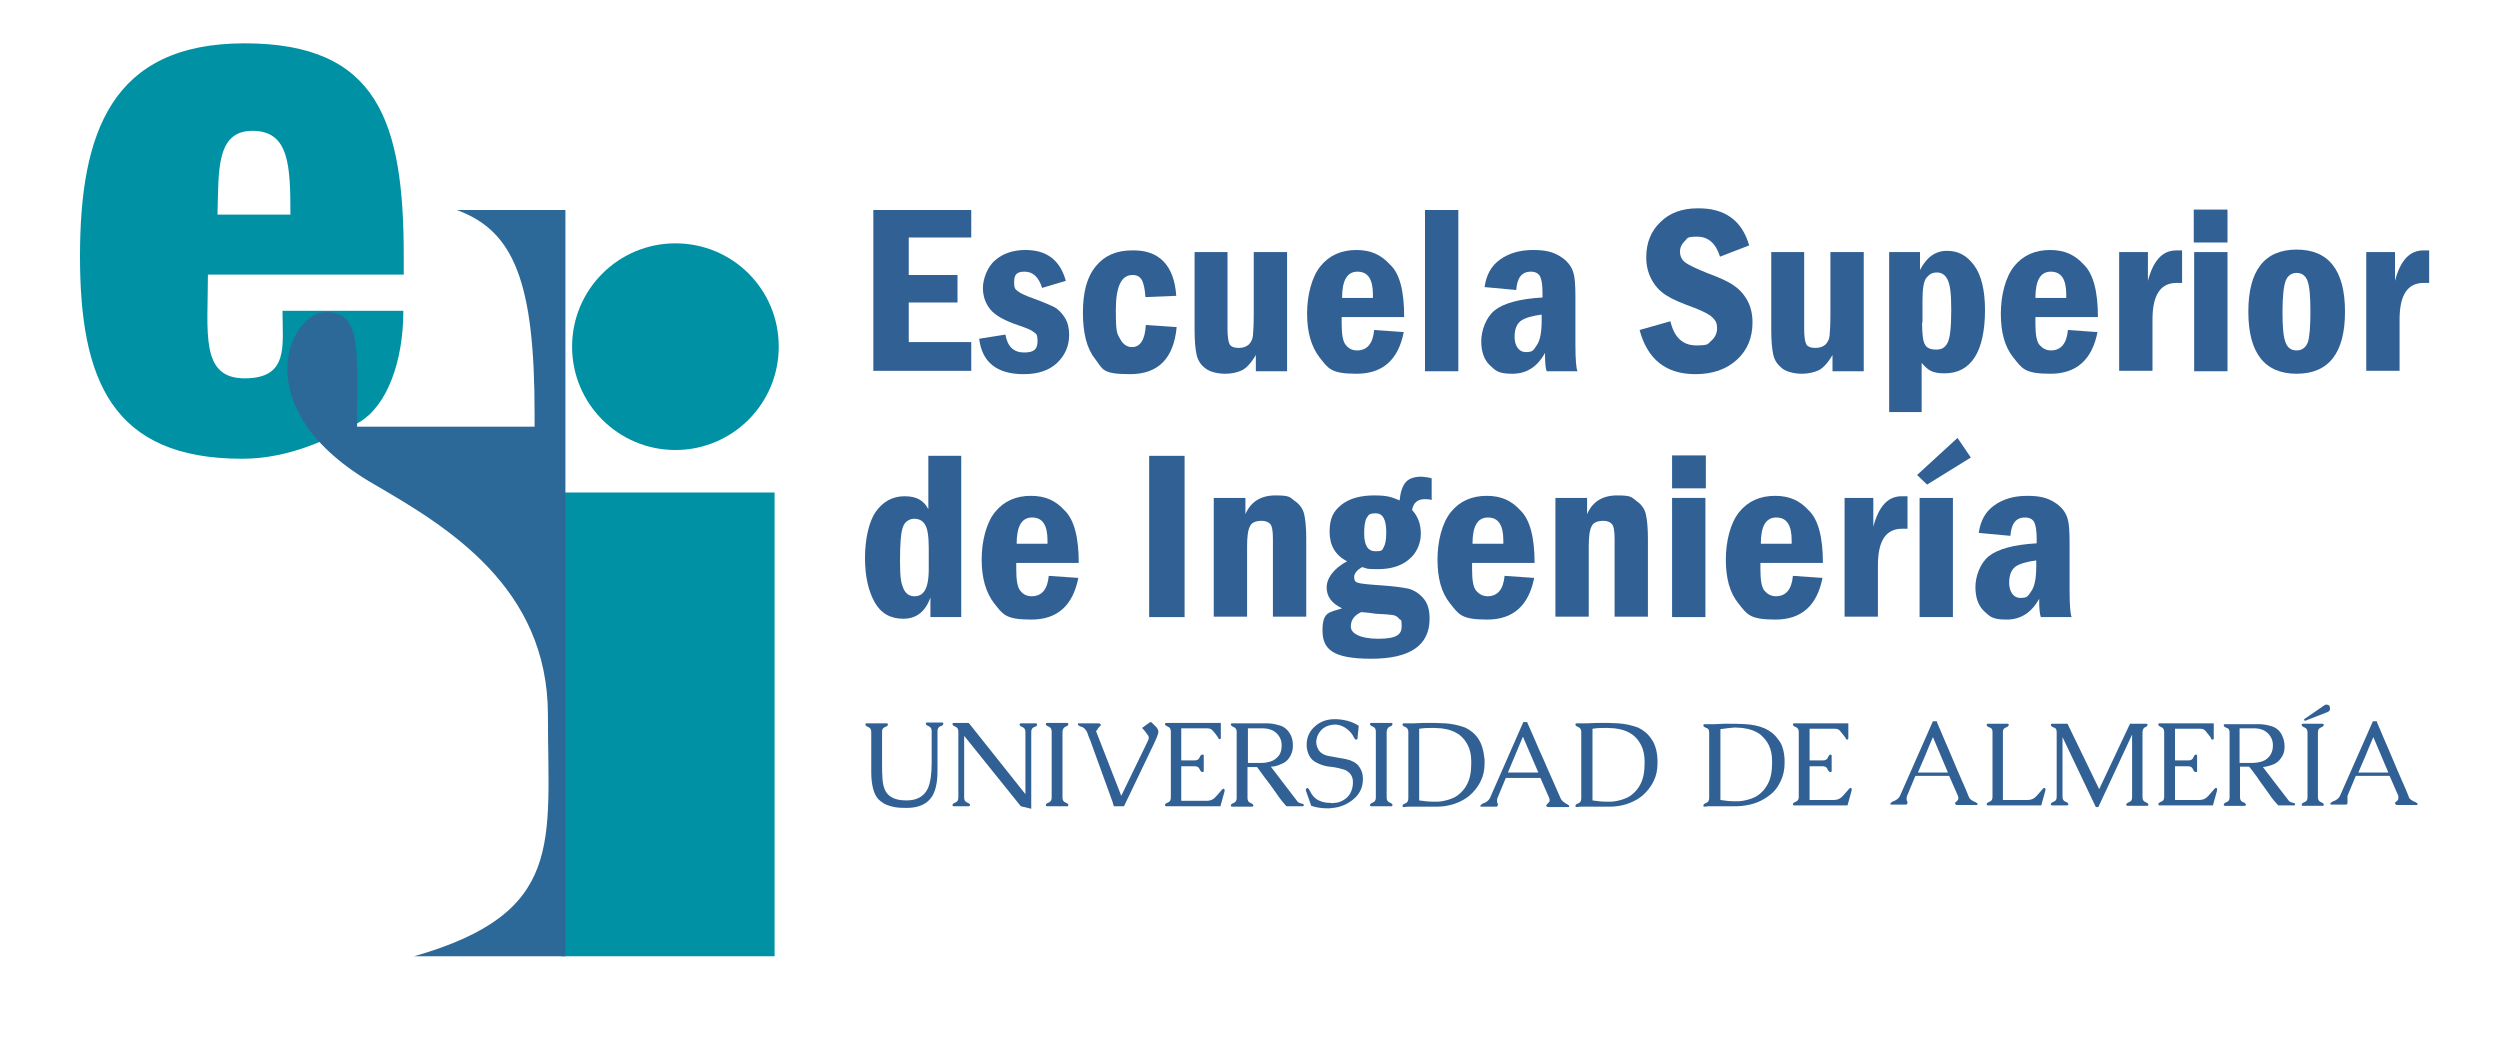 <?xml version="1.0" encoding="UTF-8"?>
<svg id="ESI_UAL" xmlns="http://www.w3.org/2000/svg" version="1.1" xmlns:xlink="http://www.w3.org/1999/xlink" viewBox="0 0 600 250">
  <!-- Generator: Adobe Illustrator 29.2.1, SVG Export Plug-In . SVG Version: 2.1.0 Build 116)  -->
  <defs>
    <style>
      .st0 {
        fill: #0091a4;
      }

      .st1 {
        fill: #2c6898;
      }

      .st2 {
        fill: #316094;
      }
    </style>
  </defs>
  <g id="UNIVERSIDAD_DE_ALMERIA">
    <g id="UNIVERSIDAD">
      <path class="st2" d="M397.8,182.3v.9c0,1.6-.3,3-.9,4.2-.7,1.5-1.7,2.7-2.9,3.7-2.1,1.6-4.7,2.5-7.7,2.5h-6.4c-.4,0-.9,0-1.5.1-.2,0-.3-.1-.3-.3s.2-.4.7-.6.7-.6.7-1.2v-15.9c0-.6-.2-1-.7-1.2s-.7-.4-.7-.6.1-.3.3-.3h2.4c.8,0,1.6-.1,2.4-.1h.8c1.4,0,2.9,0,4.4.1,1.7.1,3.3.5,4.7,1,1.3.6,2.4,1.5,3.2,2.7.9,1.2,1.4,2.9,1.5,5ZM382.2,174.9v17.2c1.2.2,2.3.3,3.4.3h1.2c1.4-.1,2.7-.5,3.8-1,1.3-.7,2.4-1.8,3.1-3.2.7-1.3,1-3,1-5v-.5c0-1.5-.3-2.8-.8-3.8s-1.2-1.9-2-2.5c-1.2-.9-2.7-1.4-4.4-1.6-.6,0-1.2-.1-1.8-.1-1.1,0-2.3,0-3.5.2Z"/>
      <path class="st2" d="M366.5,173.3c.5,1.1,1.1,2.5,1.8,4.1.7,1.6,1.4,3.3,2.2,5,.7,1.7,1.5,3.4,2.2,5s1.3,3,1.8,4.1c.1.3.4.7.8,1,.2.1.4.3.6.4.2.1.4.2.5.3s.2.1.2.2h0v.2c0,.1-.1.1-.2.1h-4.8c-.1,0-.2,0-.3-.1-.1-.1-.2-.1-.2-.2h0c0-.2.1-.3.2-.4s.2-.2.3-.3c.1-.1.2-.2.3-.4v-.3c0-.2,0-.3-.1-.5l-2.1-4.8h-8.3c-.3.8-.7,1.6-1,2.4-.3.8-.7,1.6-1,2.4-.1.2-.1.4-.1.5v.5c0,.1.1.2.1.3.1.1.1.2.1.2v.2h0c-.1.3-.2.4-.3.4h-3.7c-.1,0-.2,0-.2-.1h0v-.2c.1-.1.2-.2.5-.4.1-.1.3-.1.5-.2.2-.1.3-.2.5-.3.3-.2.6-.5.8-.9l8-18.2h.9ZM369.2,185.4l-3.7-8.6c-.6,1.4-1.2,2.9-1.8,4.3-.6,1.4-1.2,2.9-1.8,4.3h7.3Z"/>
      <path class="st2" d="M356.3,182.3v.9c0,1.6-.3,3-.9,4.2-.7,1.5-1.7,2.7-2.9,3.7-2.1,1.6-4.7,2.5-7.7,2.5h-6.4c-.4,0-.9,0-1.5.1-.2,0-.3-.1-.3-.3s.2-.4.7-.6c.5-.2.7-.6.7-1.2v-15.9c0-.6-.2-1-.7-1.2s-.7-.4-.7-.6.1-.3.3-.3h2.4c.8,0,1.6-.1,2.4-.1h.8c1.4,0,2.9,0,4.4.1,1.7.1,3.3.5,4.7,1,1.3.6,2.4,1.5,3.2,2.7.8,1.2,1.3,2.9,1.5,5ZM340.6,174.9v17.2c1.2.2,2.3.3,3.4.3h1.2c1.4-.1,2.7-.5,3.8-1,1.3-.7,2.4-1.8,3.1-3.2.7-1.3,1-3,1-5v-.5c0-1.5-.3-2.8-.8-3.8s-1.2-1.9-2-2.5c-1.2-.9-2.7-1.4-4.4-1.6-.6,0-1.2-.1-1.8-.1-1,0-2.2,0-3.5.2Z"/>
      <path class="st2" d="M332.8,175.7v15.7c0,.6.2,1,.7,1.2s.7.4.7.6-.1.3-.3.3h-4.8c-.2,0-.3-.1-.3-.3s.2-.4.7-.6c.5-.2.7-.6.7-1.2v-15.8c0-.6-.2-1-.7-1.2s-.7-.4-.7-.6.1-.3.3-.3h4.8c.2,0,.3.1.3.3s-.2.5-.7.6c-.5.3-.7.7-.7,1.3Z"/>
      <path class="st2" d="M320.1,192.7c.8,0,1.5-.2,2.2-.6.7-.4,1.3-.9,1.7-1.6.4-.7.7-1.6.7-2.6v-.2c0-1.1-.4-1.9-1.2-2.5-.4-.3-.8-.5-1.3-.6-1-.3-2-.5-3.1-.6-1-.1-2-.4-3-.9s-1.5-1-1.9-1.8-.6-1.6-.6-2.5c0-1.8.6-3.2,1.9-4.4s2.9-1.8,4.8-1.8h.4c2.1.1,3.9.6,5.4,1.6l-.3,3c0,.2-.1.3-.3.3h-.1c-.1,0-.2-.1-.4-.4-.4-.9-1-1.6-1.8-2.2-.8-.6-1.6-.9-2.5-1h-.2c-.9,0-1.6.2-2.3.5-.4.2-.8.5-1.1.8-.2.3-.5.6-.7,1-.2.3-.3.7-.4,1.1-.1.3-.1.6-.1.9s.1.7.2,1c.2.6.5,1.1,1,1.5.4.3.8.5,1.2.6.2.1.5.1.9.2s.7.1,1.1.2c.5.1,1.1.2,1.7.3s1.2.2,1.8.4c.9.3,1.6.7,2.1,1.2.3.4.6.8.8,1.3.3.6.4,1.3.4,2.1,0,2-.8,3.7-2.5,5-.9.7-1.8,1.2-2.8,1.5-.8.3-1.7.4-2.7.5h-.6c-1.3,0-2.6-.2-3.8-.6l-1.3-3.7h0c0-.2,0-.3.1-.4s.2-.2.3-.2.2.2.4.4c.6,1.3,1.4,2.2,2.3,2.6.8.4,1.7.6,2.9.6.2.1.4.1.7,0Z"/>
      <path class="st2" d="M311.5,192.5c.3.2.6.3,1,.4.3,0,.4.1.4.3h0c0,.2-.1.3-.3.3h-3.8c-.1,0-.4-.4-1-1.1-.6-.7-1.2-1.6-1.9-2.6-.7-1-1.5-2.1-2.3-3.1-.8-1.1-1.4-1.9-1.9-2.6h-2.3v7.4c0,.6.2,1,.7,1.2s.7.4.7.6-.1.3-.3.3h-4.8c-.2,0-.3-.1-.3-.3s.2-.4.7-.6c.5-.2.7-.6.7-1.2v-15.8c0-.6-.2-1-.7-1.2s-.7-.4-.7-.6.1-.3.3-.3h8.4c1,0,2,.2,3,.5,1.1.3,1.9,1,2.5,2,.5.8.7,1.8.7,2.9s-.3,2-.9,2.9c-.5.7-1.1,1.2-2,1.5-.8.4-1.6.6-2.4.6l6.5,8.5ZM299.5,174.8v8.3h3.3c.7,0,1.3-.1,2-.3s1.2-.5,1.7-1c.8-.7,1.1-1.7,1.1-2.9s-.4-2.1-1.2-2.9c-.8-.8-2-1.2-3.4-1.2h-3.5Z"/>
      <path class="st2" d="M283.5,192.2h6.1c.9,0,1.6-.3,2.2-1s1.1-1.2,1.4-1.6c.2-.2.3-.3.4-.3.2,0,.3.1.3.3v.3l-1,3.6h-13c-.2,0-.3-.1-.3-.3s.2-.4.7-.6c.5-.2.7-.6.7-1.2v-15.8c0-.6-.2-1-.7-1.2s-.7-.4-.7-.6.1-.3.3-.3h13.1v3.6c0,.2-.1.3-.3.3s-.3-.2-.5-.6c-.5-.7-.9-1.2-1.2-1.5-.3-.4-.8-.5-1.4-.5h-6.1v7.7h3.2c.6,0,1-.2,1.2-.7s.4-.7.7-.7.3.1.3.3v3.6c0,.2-.1.3-.3.3s-.5-.2-.7-.7-.6-.7-1.2-.7h-3.2v8.3Z"/>
      <path class="st2" d="M263.1,175.6l6,15.4,6.4-13.2c.1-.2.2-.5.2-.7s0-.3-.1-.5c-.2-.3-.5-.7-.8-1.1l-.7-.8,1.8-1.3c.1-.1.2-.1.2-.1.1,0,.2,0,.3.1l1.2,1.2c.2.3.4.6.4.9s0,.4-.1.7c-.2.7-.6,1.5-1,2.4l-6.9,14.4c-.1.2-.1.3-.2.4-.1.1-.2.1-.2.1h-2.1c-.1,0-.2,0-.2-.1,0,0-.1-.1-.1-.3-.1-.2-.1-.3-.1-.4l-5.4-14.9c-.4-1-.7-1.7-.8-2.1-.2-.3-.4-.7-.8-1-.2-.1-.4-.3-.7-.3-.2-.1-.4-.2-.5-.3-.1,0-.1-.1-.2-.2h0v-.2c0-.1.1-.1.2-.1h4.8c.1,0,.2,0,.3.1q.1.1.2.2h0c0,.2-.1.3-.2.4s-.2.2-.3.3c-.1.1-.2.2-.3.4,0,.1-.1.2-.1.3-.3,0-.3.2-.2.3Z"/>
      <path class="st2" d="M255,175.7v15.7c0,.6.2,1,.7,1.2.5.2.7.4.7.6s-.1.3-.3.3h-4.8c-.2,0-.3-.1-.3-.3s.2-.4.7-.6c.5-.2.7-.6.7-1.2v-15.8c0-.6-.2-1-.7-1.2s-.7-.4-.7-.6.1-.3.3-.3h4.8c.2,0,.3.1.3.3s-.2.5-.7.6c-.5.3-.7.7-.7,1.3Z"/>
      <path class="st2" d="M246.1,190.6v-14.9c0-.6-.2-1-.7-1.2s-.7-.4-.7-.6.1-.3.3-.3h3.6c.2,0,.3.1.3.3s-.2.5-.7.6c-.5.2-.7.6-.7,1.2v18.4l-2.5-.6-13.6-16.9v14.8c0,.6.2,1,.7,1.2s.7.4.7.6-.1.3-.3.3h-3.6c-.2,0-.3-.1-.3-.3s.2-.4.7-.6c.5-.2.7-.6.7-1.2v-15.8c0-.6-.2-1-.7-1.2s-.7-.4-.7-.6.1-.3.3-.3h3.6l13.6,17.1Z"/>
      <path class="st2" d="M209.1,185.2v-9.5c0-.6-.2-1-.7-1.2s-.7-.4-.7-.6.1-.3.3-.3h4.8c.2,0,.3.1.3.3s-.2.4-.7.6c-.5.2-.7.5-.7,1.1v7.6c0,1.4,0,2.7.1,3.8s.3,2.1.7,2.8c.4.8,1,1.3,1.8,1.7s1.9.6,3.3.6c2.5,0,4.2-1,5.1-2.9.6-1.4.9-3.4.9-6.1v-7.6c0-.6-.2-1-.7-1.2s-.7-.4-.7-.6.1-.3.3-.3h3.6c.2,0,.3.1.3.3s-.2.5-.7.6c-.5.2-.7.6-.7,1.2v9.5c0,1.4-.1,2.7-.4,3.9-.3,1.2-.7,2.1-1.4,2.9-1.2,1.4-3.1,2.1-5.6,2.1s-3-.2-4.1-.5-2-.9-2.7-1.6c-1.1-1.2-1.7-3.4-1.7-6.6Z"/>
    </g>
    <g id="DE_ALMERÍA">
      <path class="st2" d="M570.5,173.4c.5,1.1,1,2.4,1.7,4s1.4,3.2,2.1,4.9c.7,1.7,1.4,3.3,2.1,4.9.7,1.6,1.3,2.9,1.7,4,0,.3.4.7.8.9.2.1.4.3.6.3.2.1.4.2.5.3s.2.1.2.2h0v.2c0,.1,0,.1-.2.1h-4.7c0,0-.2,0-.3-.1s0-.1-.2-.2h0c0-.2,0-.3.2-.4,0-.1.2-.2.3-.3s.2-.2.3-.4v-.3c0-.2,0-.3,0-.5l-2.1-4.8h-8.1c-.3.8-.7,1.6-1,2.4-.3.8-.7,1.6-1,2.4,0,.2,0,.4,0,.5v.5c0,.1,0,.2,0,.3,0,.1,0,.2,0,.2v.2h0c0,.3-.2.4-.3.4h-3.6c0,0-.2,0-.2-.1h0v-.2c0-.1.2-.2.5-.4,0-.1.3-.1.5-.2.2-.1.3-.2.5-.3.3-.2.6-.5.8-.9l7.9-17.9h1v.3ZM573.2,185.4l-3.6-8.5c-.6,1.4-1.2,2.8-1.8,4.3-.6,1.4-1.2,2.8-1.8,4.2h7.2Z"/>
      <path class="st2" d="M556.3,175.8v15.5c0,.6.2,1,.7,1.2s.7.4.7.6,0,.3-.3.3h-4.7c-.2,0-.3-.1-.3-.3s.2-.4.7-.6c.5-.2.7-.5.7-1.2v-15.5c0-.6-.2-1-.7-1.2s-.7-.4-.7-.6,0-.3.3-.3h4.7c.2,0,.3.1.3.3s-.2.4-.7.6c-.5.2-.7.6-.7,1.2Z"/>
      <path class="st2" d="M553.3,173s0,0,0,0c-.2,0-.3-.1-.3-.2s0-.1,0-.2l4.8-3.3c.2-.1.3-.2.5-.2.6,0,.9.3.9.9s-.2.7-.6.9l-5.4,2.1Z"/>
      <path class="st2" d="M549.4,192.3c.3.2.6.3,1,.4.3,0,.4.1.4.3h0c0,.2,0,.3-.3.3h-3.7c0,0-.4-.4-1-1.1-.6-.7-1.2-1.6-1.9-2.6s-1.5-2-2.2-3.1c-.8-1.1-1.4-1.9-1.9-2.5h-2.2v7.3c0,.6.2,1,.7,1.2s.7.4.7.6,0,.3-.3.3h-4.7c-.2,0-.3-.1-.3-.3s.2-.4.7-.6c.5-.2.7-.5.7-1.2v-15.5c0-.6-.2-1-.7-1.1-.5-.2-.7-.4-.7-.6s0-.3.3-.3h8.2c1,0,2,.2,3,.5s1.9,1,2.4,2c.4.8.7,1.7.7,2.9s-.3,2-.9,2.8c-.5.7-1.1,1.2-1.9,1.5-.8.3-1.6.5-2.4.6l6.3,8.2ZM537.5,174.9v8.2h3.2c.6,0,1.3-.1,2-.3s1.2-.5,1.7-1c.7-.7,1.1-1.7,1.1-2.9s-.4-2.1-1.2-2.9c-.8-.8-1.9-1.2-3.3-1.2h-3.5Z"/>
      <path class="st2" d="M521.8,192h6c.9,0,1.6-.3,2.2-1,.6-.7,1.1-1.2,1.4-1.6.2-.2.3-.3.4-.3.2,0,.3.1.3.3v.3l-1,3.6h-12.8c-.2,0-.3-.1-.3-.3s.2-.4.7-.6c.5-.2.7-.5.7-1.2v-15.5c0-.6-.2-1-.7-1.2s-.7-.4-.7-.6,0-.3.3-.3h13v3.6c0,.2,0,.3-.3.3s-.3-.2-.5-.6c-.5-.6-.9-1.1-1.2-1.5s-.8-.5-1.3-.5h-6v7.6h3.2c.6,0,1-.2,1.2-.7s.4-.7.6-.7.3.1.3.3v3.6c0,.2,0,.3-.3.3s-.5-.2-.7-.7-.6-.7-1.2-.7h-3.1v8.1h-.2Z"/>
      <path class="st2" d="M514.2,175.8v15.5c0,.6.2,1,.7,1.2s.7.4.7.6,0,.3-.3.3h-4.7c-.2,0-.3-.1-.3-.3s.2-.4.7-.6c.5-.2.7-.5.7-1.2v-15l-8.1,17.4h-.6l-8-16.8v14.3c0,.6.2,1,.7,1.2s.7.4.7.6-.1.3-.3.3h-3.6c-.2,0-.3-.1-.3-.3s.2-.4.7-.6c.5-.2.7-.5.7-1.2v-15.5c0-.6-.2-1-.7-1.1-.5-.2-.7-.4-.7-.6s.1-.3.3-.3h3.7l7.6,15.7,7.4-15.7h3.9c.2,0,.3.1.3.3s-.2.4-.7.6c-.3.2-.5.6-.5,1.2Z"/>
      <path class="st2" d="M480.6,192h6c.9,0,1.6-.3,2.2-1s1.1-1.2,1.4-1.6c.2-.2.3-.3.4-.3.2,0,.3.1.3.3v.3l-1,3.6h-12.8c-.2,0-.3-.1-.3-.3s.2-.4.7-.6c.5-.2.7-.5.7-1.2v-15.5c0-.6-.2-1-.7-1.1-.5-.2-.7-.4-.7-.6s.1-.3.3-.3h4.7c.2,0,.3.1.3.3s-.2.4-.7.6c-.5.2-.7.5-.7,1.1v16.3Z"/>
      <path class="st2" d="M464.9,173.4c.5,1.1,1,2.4,1.7,4s1.4,3.2,2.1,4.9,1.4,3.3,2.1,4.9c.7,1.6,1.3,2.9,1.7,4,.1.3.4.7.8.9s.4.3.6.3c.2.1.4.2.5.3s.2.1.2.2h0v.2c0,.1-.1.1-.2.1h-4.7c-.1,0-.2,0-.3-.1q-.1-.1-.2-.2h0c0-.2.1-.3.2-.4s.2-.2.3-.3c.1-.1.2-.2.3-.4v-.3c0-.2,0-.3-.1-.5l-2.1-4.8h-8.1c-.3.8-.7,1.6-1,2.4-.3.8-.7,1.6-1,2.4-.1.2-.1.4-.1.5v.5c0,.1.1.2.1.3.1.1.1.2.1.2v.2h0c-.1.3-.2.4-.3.4h-3.6c-.1,0-.2,0-.2-.1h0v-.2c.1-.1.2-.2.5-.4.1-.1.3-.1.5-.2.2-.1.3-.2.5-.3.3-.2.6-.5.8-.9l7.9-17.9h1v.3ZM467.5,185.4l-3.6-8.5c-.6,1.4-1.2,2.8-1.8,4.3-.6,1.4-1.2,2.8-1.8,4.2h7.2Z"/>
      <path class="st2" d="M434.1,192h6c.9,0,1.6-.3,2.2-1s1.1-1.2,1.4-1.6c.2-.2.3-.3.4-.3.2,0,.3.1.3.3v.3l-1,3.6h-12.8c-.2,0-.3-.1-.3-.3s.2-.4.7-.6c.5-.2.7-.5.7-1.2v-15.5c0-.6-.2-1-.7-1.2s-.7-.4-.7-.6.1-.3.3-.3h13v3.6c0,.2-.1.3-.3.3s-.3-.2-.5-.6c-.5-.6-.9-1.1-1.2-1.5-.3-.4-.8-.5-1.3-.5h-6v7.6h3.2c.6,0,1-.2,1.2-.7s.4-.7.6-.7.3.1.3.3v3.6c0,.2-.1.3-.3.3s-.5-.2-.7-.7-.6-.7-1.2-.7h-3.1v8.1h-.2Z"/>
      <path class="st2" d="M428.3,182.3v.9c0,1.5-.3,2.9-.9,4.2-.7,1.5-1.6,2.7-2.9,3.6-2.1,1.6-4.6,2.4-7.6,2.5h-6.3c-.4,0-.9,0-1.5.1-.2,0-.3-.1-.3-.3s.2-.4.7-.6c.5-.2.7-.6.7-1.2v-15.7c0-.6-.2-1-.7-1.1-.5-.2-.7-.4-.7-.6s.1-.3.3-.3h2.4c.8,0,1.6-.1,2.3-.1h.8c1.4,0,2.9,0,4.3.1,1.7.1,3.2.4,4.6,1,1.3.6,2.4,1.4,3.2,2.6,1,1.1,1.5,2.8,1.6,4.9ZM412.9,175v17c1.2.2,2.3.3,3.3.3h1.2c1.4-.1,2.7-.5,3.8-1,1.3-.7,2.3-1.7,3.1-3.2.7-1.3,1-3,1-5v-.5c0-1.5-.3-2.8-.8-3.8s-1.2-1.8-2-2.5c-1.2-.9-2.7-1.4-4.4-1.6-.6,0-1.2-.1-1.8-.1-1,.1-2.2.2-3.4.4Z"/>
    </g>
  </g>
  <g id="Escuela_Superior_de_Ingenieria">
    <path class="st2" d="M209.6,50.4h23.5v6.6h-15v9h11.7v6.6h-11.7v9.5h15v6.9h-23.5v-38.6Z"/>
    <path class="st2" d="M255.8,67.4l-5.7,1.7c-.8-2.6-2.2-3.9-4.2-3.9s-2.5.8-2.5,2.5.3,1.7.9,2.2,1.9,1.1,3.9,1.8c2.2.8,3.8,1.5,4.8,2s1.9,1.5,2.6,2.6c.7,1.2,1,2.5,1,4.1,0,2.6-1,4.9-2.9,6.7-1.9,1.8-4.6,2.7-8,2.7-6.4,0-10-2.8-10.7-8.5l6.3-1c.5,2.9,2,4.3,4.5,4.3s3.2-.9,3.2-2.7-.3-1.7-.9-2.2-1.8-1-3.6-1.6c-3.3-1.1-5.5-2.3-6.8-3.8-1.2-1.5-1.8-3.2-1.8-5.2s1-5,2.9-6.6c1.9-1.7,4.4-2.5,7.3-2.5,5.1,0,8.3,2.4,9.7,7.4Z"/>
    <path class="st2" d="M282.3,71l-7.4.3c-.1-1.8-.4-3.1-.8-4-.5-.9-1.2-1.3-2.3-1.3-2.7,0-4,2.8-4,8.4s.3,5.6,1,6.9,1.6,2,2.9,2c2,0,3.1-1.8,3.3-5.3l7.4.5c-.7,7.5-4.4,11.3-11.2,11.3s-6.5-1.2-8.4-3.7c-2-2.5-2.9-6.2-2.9-11.1s1-8.6,3.1-11.1c2-2.5,4.9-3.8,8.6-3.8,6.5-.2,10.2,3.5,10.7,10.9Z"/>
    <path class="st2" d="M286.6,60.5h8v18.4c0,1.9.2,3.1.5,3.7s1.1.9,2.2.9,1.8-.3,2.4-.8c.5-.5.9-1.2,1-2.1s.2-2.7.2-5.5v-14.6h8v28.6h-7.5v-3.9c-1.1,1.9-2.3,3.2-3.4,3.7s-2.4.8-4,.8-3.6-.4-4.7-1.3c-1.1-.8-1.8-1.9-2.1-3.2-.3-1.3-.5-3.3-.5-6.1v-18.6h-.1Z"/>
    <path class="st2" d="M337,76.1h-15v1.6c0,2.6.3,4.3,1,5.1.7.9,1.6,1.3,2.7,1.3,2.4,0,3.8-1.6,4.1-4.9l7.1.5c-1.3,6.6-5,10-11.3,10s-6.8-1.3-8.9-3.9c-2-2.6-3-6.1-3-10.5s1.1-8.8,3.2-11.4,5-3.9,8.6-3.9,6,1.2,8.1,3.5c2.4,2.2,3.4,6.5,3.4,12.6ZM329.5,71.5v-.8c0-3.7-1.2-5.5-3.7-5.5s-3.7,2.1-3.7,6.3h7.4Z"/>
    <path class="st2" d="M342,50.4h8v38.7h-8v-38.7Z"/>
    <path class="st2" d="M363.9,69.6l-7.6-.7c.4-2.9,1.6-5.1,3.7-6.6s4.7-2.3,7.9-2.3,4.8.5,6.5,1.5c1.6,1,2.6,2.2,3.1,3.6s.6,3.5.6,6.3v11.4c0,3.5.2,5.7.5,6.3h-7.4c-.3-.8-.4-2.2-.4-4.4-1.8,3.3-4.4,5-7.8,5s-4-.7-5.4-2-2.1-3.3-2.1-5.8,1.1-5.7,3.2-7.4c2.1-1.7,6-2.8,11.5-3.1v-1.1c0-1.9-.2-3.2-.6-4-.4-.7-1.1-1.1-2.2-1.1-2.2,0-3.3,1.5-3.5,4.4ZM370,75.5c-2.3.3-4,.8-5,1.5-1,.8-1.5,2-1.5,3.9s.9,3.6,2.7,3.6,1.8-.5,2.6-1.6c.8-1.1,1.2-3.1,1.2-6v-1.4h0Z"/>
    <path class="st2" d="M419.8,58.9l-7,2.7c-1-3.2-2.8-4.8-5.5-4.8s-2.2.4-3,1.1c-.7.7-1.1,1.5-1.1,2.5s.4,2,1.3,2.6c.9.7,2.7,1.5,5.4,2.6,2.5.9,4.5,1.8,5.9,2.7,1.4.9,2.6,2.1,3.5,3.7s1.3,3.4,1.3,5.4c0,3.6-1.2,6.6-3.7,8.9s-5.8,3.5-10,3.5c-7,0-11.5-3.5-13.4-10.6l7.4-2.1c.9,3.9,3,5.8,6.2,5.8s2.7-.4,3.6-1.1c.9-.8,1.4-1.8,1.4-3s-.3-1.8-1-2.5c-.6-.7-2.1-1.5-4.4-2.4-3-1.1-5.2-2-6.6-2.9-1.5-.9-2.7-2.1-3.6-3.7s-1.4-3.4-1.4-5.5c0-3.5,1.1-6.3,3.4-8.5,2.2-2.2,5.2-3.3,8.9-3.3,6.5-.1,10.7,2.9,12.4,8.9Z"/>
    <path class="st2" d="M425,60.5h8v18.4c0,1.9.2,3.1.5,3.7s1.1.9,2.2.9,1.8-.3,2.4-.8c.5-.5.9-1.2,1-2.1s.2-2.7.2-5.5v-14.6h8v28.6h-7.5v-3.9c-1.1,1.9-2.3,3.2-3.4,3.7s-2.5.8-4,.8-3.6-.4-4.7-1.3-1.8-1.9-2.1-3.2-.5-3.3-.5-6.1v-18.6h-.1Z"/>
    <path class="st2" d="M453.4,60.5h7.4v4.3c1.6-3.1,3.7-4.6,6.5-4.6s4.8,1.2,6.5,3.5c1.7,2.3,2.6,5.9,2.6,10.7s-.8,8.8-2.5,11.4-4.1,3.8-7.2,3.8-4-.8-5.5-2.5v11.8h-7.8v-38.4ZM461.3,77.4c0,2.7.2,4.5.7,5.3.4.8,1.3,1.2,2.7,1.2s2.1-.5,2.7-1.6.9-3.7.9-7.9-.3-5.9-.8-7.1-1.4-1.9-2.6-1.9-1.8.4-2.5,1.2c-.7.8-1,2.6-1,5.4v5.4h-.1Z"/>
    <path class="st2" d="M503.5,76.1h-15v1.6c0,2.6.3,4.3,1,5.1s1.6,1.3,2.7,1.3c2.4,0,3.8-1.6,4.1-4.9l7.1.5c-1.3,6.6-5,10-11.3,10s-6.8-1.3-8.9-3.9-3-6.1-3-10.5,1.1-8.8,3.2-11.4,5-3.9,8.6-3.9,6,1.2,8.1,3.5c2.3,2.2,3.4,6.5,3.4,12.6ZM495.9,71.5v-.8c0-3.7-1.2-5.5-3.7-5.5s-3.7,2.1-3.7,6.3h7.4Z"/>
    <path class="st2" d="M508.5,60.5h7v6.9c1.3-4.9,3.5-7.3,6.8-7.3s.8,0,1.4,0v7.8c-.6,0-1,0-1.3,0-3.9,0-5.8,2.9-5.8,8.8v12.3h-8v-28.5h-.1Z"/>
    <path class="st2" d="M534.6,58.2h-8.1v-7.9h8.1v7.9ZM526.6,60.5h8v28.6h-8v-28.6Z"/>
    <path class="st2" d="M562.8,74.8c0,9.9-3.9,14.9-11.6,14.9s-11.6-5-11.6-14.9,3.9-14.9,11.6-14.9,11.6,5,11.6,14.9ZM554.5,74.8c0-3.6-.2-6.1-.7-7.4s-1.4-1.9-2.6-1.9-2.1.6-2.6,1.8c-.5,1.2-.8,3.7-.8,7.5s.2,5.9.7,7.3,1.4,2,2.7,2,2.2-.7,2.7-2c.4-1.3.6-3.8.6-7.3Z"/>
    <path class="st2" d="M567.8,60.5h7v6.9c1.3-4.9,3.5-7.3,6.8-7.3s.8,0,1.4,0v7.8c-.6,0-1,0-1.3,0-3.9,0-5.8,2.9-5.8,8.8v12.3h-8v-28.5h-.1Z"/>
    <path class="st2" d="M222.9,109.4h7.8v38.7h-7.4v-4.7c-1.2,3.4-3.4,5.1-6.5,5.1s-5.4-1.3-6.9-4-2.3-6.2-2.3-10.6.9-8.7,2.6-11.1,4-3.7,6.9-3.7,4.6,1,5.7,3.1v-12.8h0ZM222.9,131.5c0-2.8-.3-4.7-.9-5.6-.6-1-1.5-1.4-2.6-1.4s-2.3.7-2.7,2c-.5,1.3-.7,4.1-.7,8.2s.3,5.3.8,6.5,1.4,1.9,2.6,1.9,1.9-.4,2.5-1.3,1-2.6,1-5.2v-5.1h0Z"/>
    <path class="st2" d="M258.9,135.1h-15v1.6c0,2.6.3,4.3,1,5.1.7.9,1.6,1.3,2.7,1.3,2.4,0,3.8-1.6,4.1-4.9l7.1.5c-1.3,6.6-5,10-11.3,10s-6.8-1.3-8.9-3.9c-2-2.6-3-6.1-3-10.5s1.1-8.8,3.2-11.4c2.1-2.6,5-3.9,8.6-3.9s6,1.2,8.1,3.5c2.3,2.2,3.4,6.5,3.4,12.6ZM251.4,130.5v-.8c0-3.7-1.2-5.5-3.7-5.5s-3.7,2.1-3.7,6.3h7.4Z"/>
    <path class="st2" d="M275.8,109.4h8.5v38.7h-8.5v-38.7Z"/>
    <path class="st2" d="M291.3,119.5h7.6v3.9c1.3-3,3.7-4.5,7.2-4.5s3.4.4,4.6,1.3c1.2.8,2,1.9,2.3,3.2s.5,3.3.5,5.9v18.7h-8v-18.7c0-1.9-.2-3.1-.7-3.6s-1.2-.7-2-.7c-1.4,0-2.4.4-2.8,1.3-.5.9-.7,2.5-.7,4.9v16.8h-8v-28.5Z"/>
    <path class="st2" d="M343.6,114.8v5.2c-.6-.2-1.2-.2-1.7-.2-1.7,0-2.7.9-3,2.6,1.4,1.5,2.1,3.4,2.1,5.7s-1,4.7-2.9,6.2c-1.9,1.6-4.4,2.3-7.5,2.3s-2.4-.2-3.7-.5c-1.2.7-1.9,1.5-1.9,2.4s.3,1.2,1,1.4,2.6.4,5.7.6c2.9.2,5,.5,6.4.8,1.4.4,2.6,1.2,3.6,2.4s1.4,2.8,1.4,4.8c0,6.4-4.7,9.6-14,9.6s-11.7-2.3-11.7-6.8,1.6-4.3,4.7-5.3c-2.5-1.2-3.7-2.8-3.7-5s1.6-4.5,4.9-6.3c-2.8-1.4-4.2-3.8-4.2-7.1s1-5,2.9-6.5,4.6-2.2,7.8-2.2,4.2.4,6.1,1.2c.2-2,.7-3.5,1.5-4.4s2.1-1.3,3.8-1.3c1,.1,1.8.2,2.4.4ZM326.7,146.9c-1.7.8-2.5,1.9-2.5,3.5s2.2,2.9,6.6,2.9,5.6-1,5.6-3-.2-1.3-.6-1.8-.9-.8-1.6-.9c-.6-.1-2-.2-4-.3-1.2-.2-2.4-.3-3.5-.4ZM332.7,127.8c0-3.1-.8-4.6-2.5-4.6s-1.7.4-2.2,1.1c-.4.7-.6,2-.6,3.7,0,2.9.9,4.3,2.7,4.3s1.6-.3,2-1,.6-1.8.6-3.5Z"/>
    <path class="st2" d="M368.3,135.1h-15v1.6c0,2.6.3,4.3,1,5.1s1.6,1.3,2.7,1.3c2.4,0,3.8-1.6,4.1-4.9l7.1.5c-1.3,6.6-5,10-11.3,10s-6.8-1.3-8.9-3.9-3-6.1-3-10.5,1.1-8.8,3.2-11.4,5-3.9,8.6-3.9,6,1.2,8.1,3.5c2.3,2.2,3.4,6.5,3.4,12.6ZM360.8,130.5v-.8c0-3.7-1.2-5.5-3.7-5.5s-3.7,2.1-3.7,6.3h7.4Z"/>
    <path class="st2" d="M373.3,119.5h7.6v3.9c1.3-3,3.7-4.5,7.2-4.5s3.4.4,4.6,1.3c1.2.8,2,1.9,2.3,3.2s.5,3.3.5,5.9v18.7h-8v-18.7c0-1.9-.2-3.1-.7-3.6s-1.2-.7-2-.7c-1.4,0-2.4.4-2.8,1.3-.5.9-.7,2.5-.7,4.9v16.8h-8v-28.5Z"/>
    <path class="st2" d="M409.4,117.2h-8.1v-7.9h8.1v7.9ZM401.3,119.5h8v28.6h-8v-28.6Z"/>
    <path class="st2" d="M437.5,135.1h-15v1.6c0,2.6.3,4.3,1,5.1s1.6,1.3,2.7,1.3c2.4,0,3.8-1.6,4.1-4.9l7.1.5c-1.3,6.6-5,10-11.3,10s-6.8-1.3-8.9-3.9-3-6.1-3-10.5,1.1-8.8,3.2-11.4,5-3.9,8.6-3.9,6,1.2,8.1,3.5c2.3,2.2,3.4,6.5,3.4,12.6ZM430,130.5v-.8c0-3.7-1.2-5.5-3.7-5.5s-3.7,2.1-3.7,6.3h7.4Z"/>
    <path class="st2" d="M442.6,119.5h7v6.9c1.3-4.9,3.5-7.3,6.8-7.3s.8,0,1.4,0v7.8c-.6,0-1,0-1.3,0-3.9,0-5.8,2.9-5.8,8.8v12.3h-8v-28.5h-.1Z"/>
    <path class="st2" d="M460.1,114l9.7-8.9,3.2,4.7-10.5,6.5-2.4-2.3ZM460.7,119.5h8v28.6h-8v-28.6Z"/>
    <path class="st2" d="M482.5,128.6l-7.6-.7c.4-2.9,1.6-5.1,3.7-6.6s4.7-2.3,7.9-2.3,4.8.5,6.5,1.5c1.6,1,2.6,2.2,3.1,3.6s.6,3.5.6,6.3v11.4c0,3.5.2,5.7.5,6.3h-7.4c-.3-.8-.4-2.2-.4-4.4-1.8,3.3-4.4,5-7.8,5s-4-.7-5.4-2-2.1-3.3-2.1-5.8,1.1-5.7,3.2-7.4,6-2.8,11.5-3.1v-1.1c0-1.9-.2-3.2-.6-4-.4-.7-1.1-1.1-2.2-1.1-2.2,0-3.3,1.5-3.5,4.4ZM488.7,134.5c-2.3.3-4,.8-5,1.5-1,.8-1.5,2-1.5,3.9s.9,3.6,2.7,3.6,1.8-.5,2.6-1.6c.8-1.1,1.2-3.1,1.2-6v-1.4h0Z"/>
  </g>
  <g id="ESI_icono">
    <rect class="st0" x="134.7" y="118.2" width="51.2" height="111.3"/>
    <path class="st0" d="M186.9,83.2c0,13.7-11.1,24.8-24.8,24.8s-24.8-11.1-24.8-24.8,11.1-24.8,24.8-24.8c13.7,0,24.8,11,24.8,24.8"/>
    <path class="st0" d="M96.8,74.7c0,12-3.9,22.8-10.7,26.7-6.8,3.8-16.5,8.7-28,8.7-31.3,0-38.9-19-38.9-48.6S26.7,10.4,58.7,10.4s38.2,18.7,38.2,51.1v4.4h-47c0,13.9-1.9,24.9,8.8,24.9s9.1-7.8,9.1-16.2h29ZM69.7,51.5c0-11.8-.3-20.1-9.1-20.1s-8.1,9.6-8.4,20.1h17.5Z"/>
    <path class="st1" d="M109.6,50.4c13.9,5,18.7,17.6,18.7,48.8v3.2h-42.6c0-18.2,1.2-27.5-7.5-27.5s-19.8,23.3,11.7,41.4c17.6,10.2,41.6,24.7,41.6,55.3s4.2,47.5-32.1,57.9h36.3V50.4h-26.1Z"/>
  </g>
</svg>